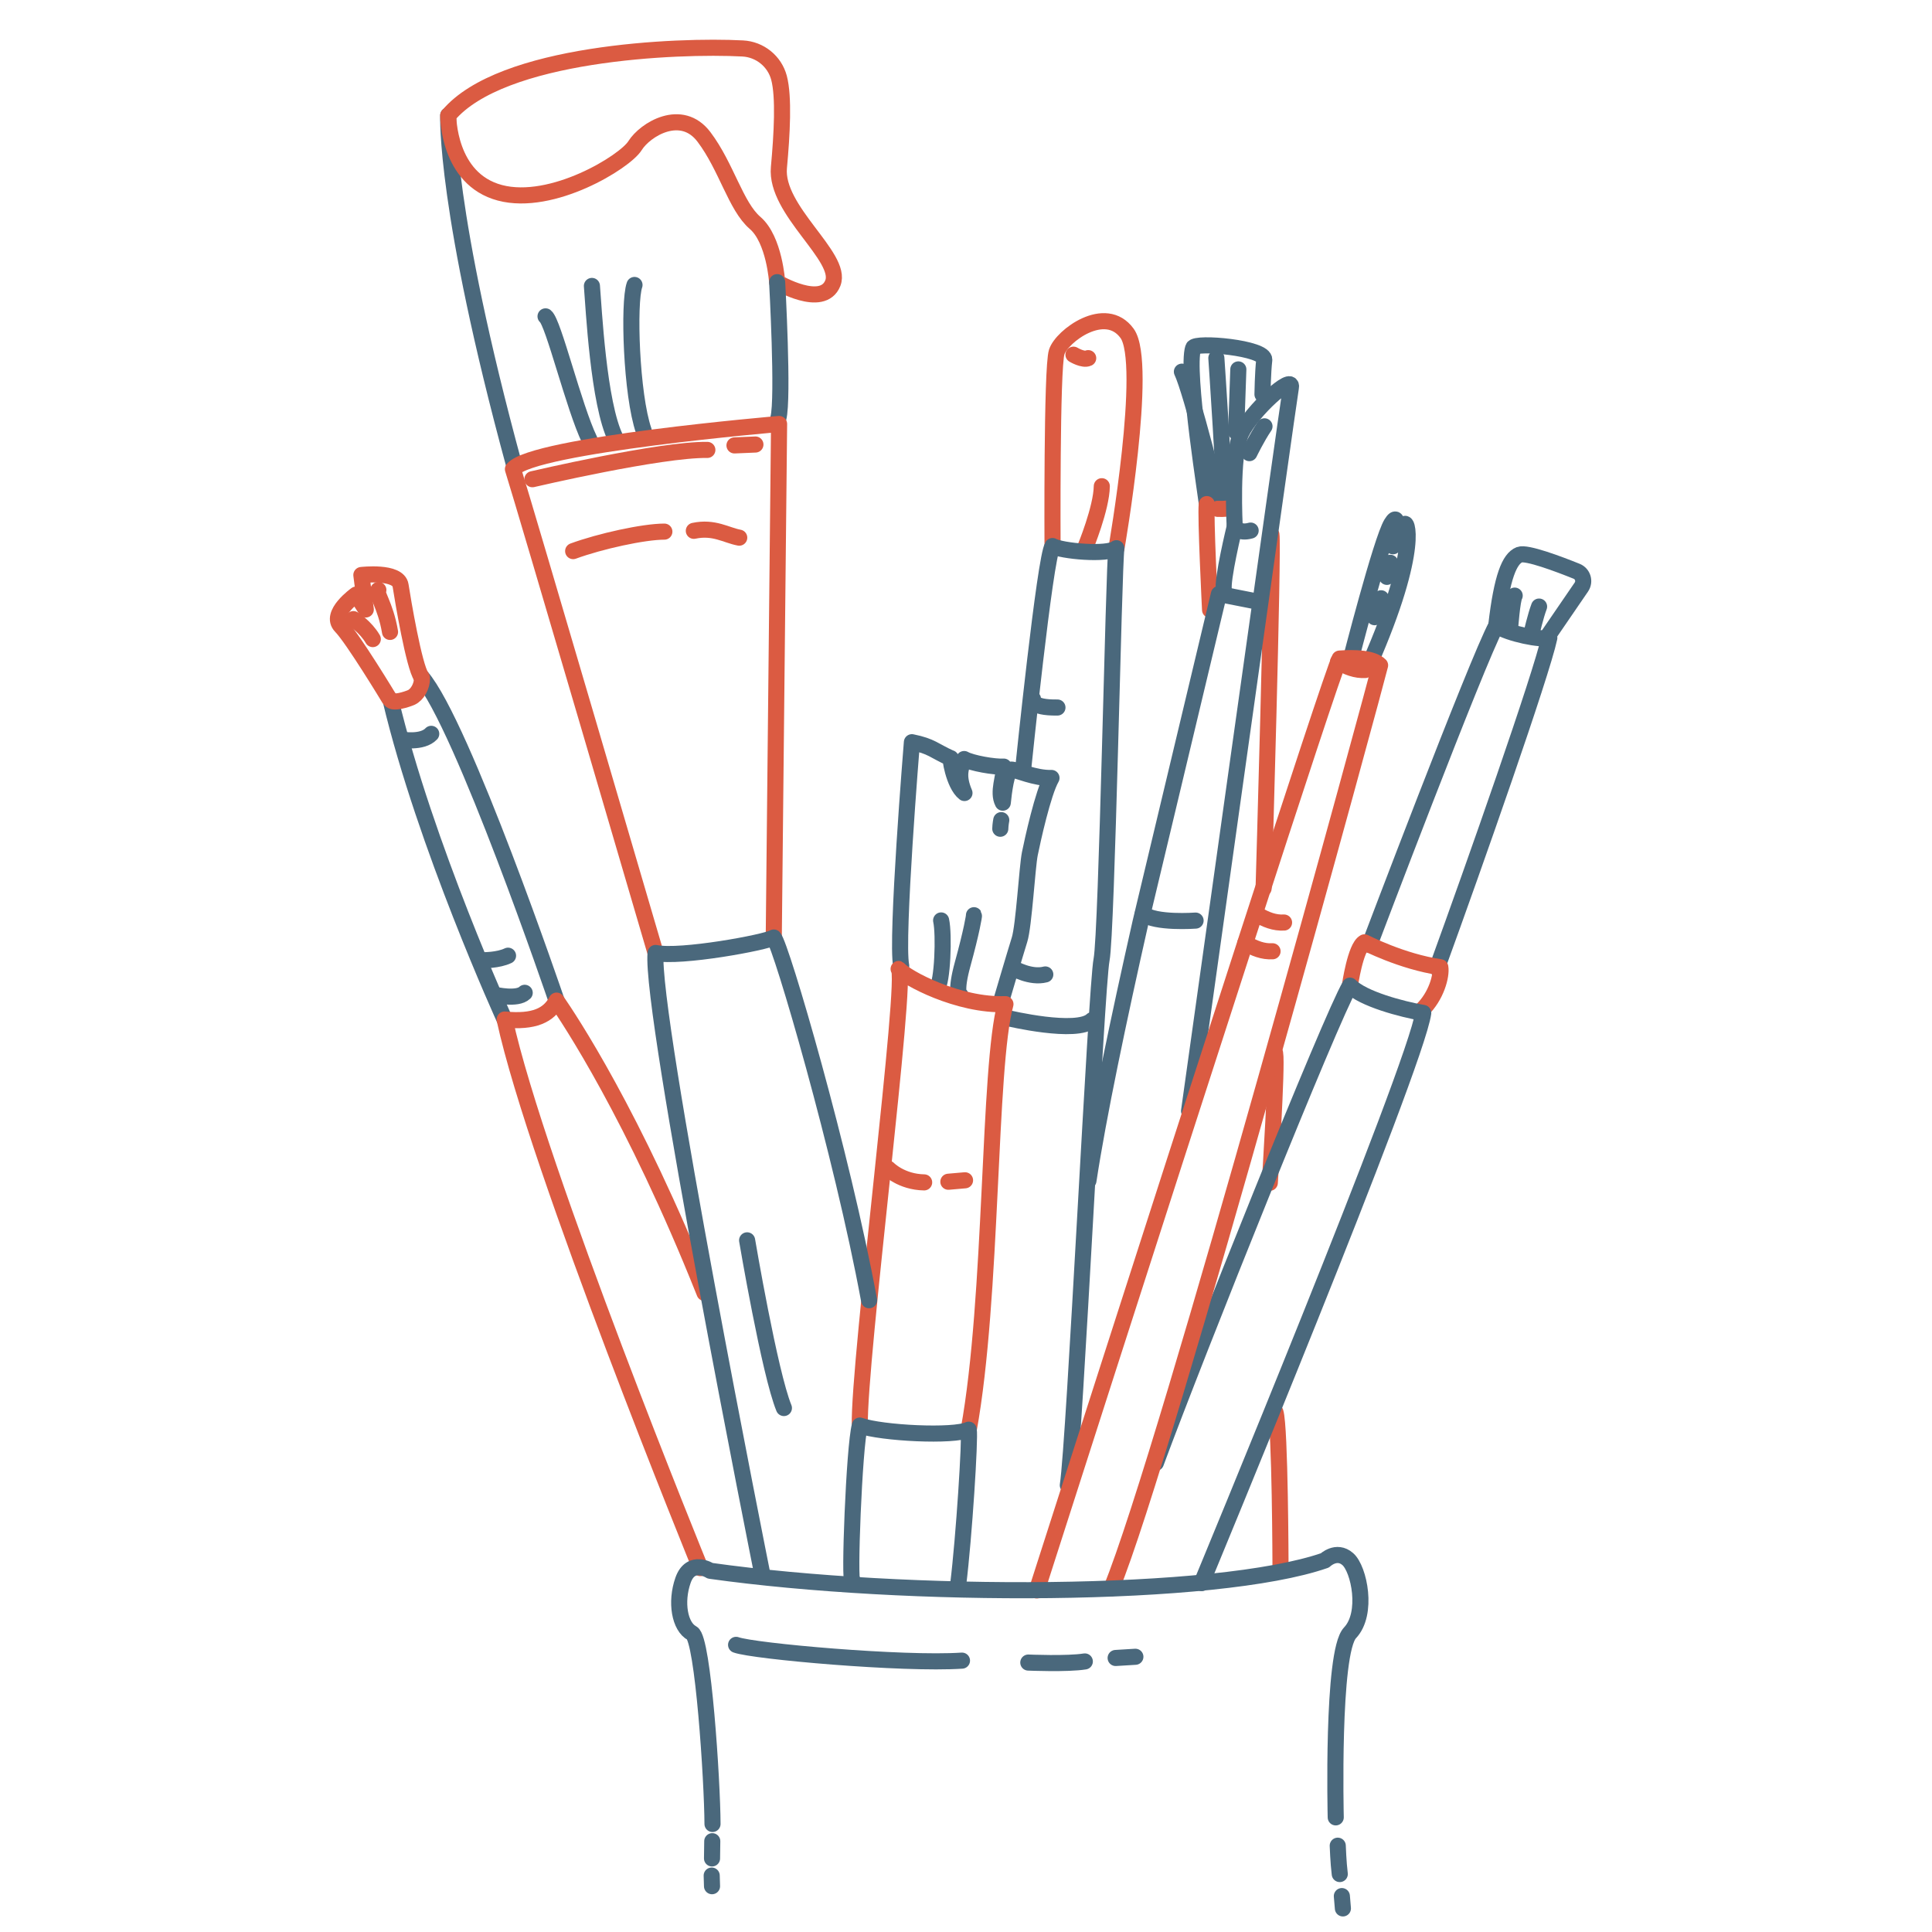 <?xml version="1.0" encoding="UTF-8"?><svg id="a" xmlns="http://www.w3.org/2000/svg" viewBox="0 0 240 240"><defs><style>.b{stroke:#db5b42;}.b,.c{fill:none;stroke-linecap:round;stroke-linejoin:round;stroke-width:2px;}.c{stroke:#4a687c;}</style></defs><path class="c" d="m62.69,126.65s-9.88-21.65-14.18-39.73"/><path class="c" d="m69.14,124.31s-11.7-34.37-16.8-40.25"/><path class="c" d="m49.86,91.87s2.58.49,3.71-.71"/><path class="c" d="m60.05,119.28s1.83.03,3.06-.56"/><path class="c" d="m61.51,123.58s2.74.65,3.67-.25"/><path class="b" d="m87.01,194.8s-20.32-49.77-24.32-68.15c3.66.36,5.5-.53,6.45-2.35,1.49,2.16,9.56,14.19,18.38,36.31"/><path class="c" d="m178.51,120.25c4.72-12.97,12.97-36.44,13.95-41.01-1.02.29-4.98-.48-6.59-1.52-2.41,4.44-15.75,39.65-15.75,39.65"/><path class="c" d="m192.05,79.34l4.39-6.41c.48-.7.19-1.66-.6-1.97-2.23-.9-6.22-2.4-7.09-2.05-1.23.49-2.18,2.72-2.88,8.81"/><path class="c" d="m190.22,78.8s.54-2.33.97-3.45"/><path class="c" d="m167.7,82.28s3.89-15.21,5.15-17.25.19,2.83.19,2.83c0,0,1.25-1.74,1.41-2.65s2.18,2.48-4.38,17.41"/><path class="c" d="m172.7,69.91s-.09.76-.41,1.75"/><path class="c" d="m171.56,74.32s-.48,1.44-.8,2.35"/><path class="c" d="m119.32,123.64c-.19.11-.64-.59.26-3.86,1.13-4.11,1.44-6.04,1.41-6.09"/><path class="c" d="m116.38,122.78c.7-.67.92-6.7.53-8.44"/><path class="c" d="m124.29,124.63s1.82-6.18,2.36-7.9.95-9.04,1.28-10.67,1.64-7.61,2.69-9.42c-2.04.07-4.36-1.03-4.97-1.04s-.96,2.89-1.08,4.11c-.69-1.33.2-3.25.12-4.48-1.12.08-4.01-.42-4.92-.94-.37.96-.9,2.02.04,4.22-1.36-1.04-1.89-4.7-1.67-4.3-2.12-.95-2.38-1.51-4.86-2.01,0,0-2,24.5-1.33,27.77"/><path class="c" d="m156.83,48.99s.04-2.75.22-4.27-8.58-2.29-8.83-1.51c-.95,2.92,1.84,19.76,1.69,19.41"/><path class="c" d="m151.1,44.48s1.13,16.5.95,18.03"/><line class="c" x1="153.83" y1="45.89" x2="153.56" y2="53.67"/><path class="c" d="m151.27,62.17c.35.85-3.29-13.6-4.45-16"/><path class="b" d="m151.26,63.21c.76.05,1.55-.08,1.55-.08"/><path class="b" d="m159.07,194.67s-.04-17.4-.63-19.25"/><path class="b" d="m157.74,146.93s.94-14.56.66-16.09"/><path class="b" d="m157.94,66.41c.28,1.53-.97,43.95-.97,43.95"/><path class="b" d="m150.32,75.76s-.59-11.76-.41-13.14"/><path class="b" d="m130.75,67.83s-.12-22.14.52-24.11,6.04-6.02,8.74-2.31c2.69,3.7-1.32,26.7-1.32,26.7"/><path class="b" d="m133.35,44.06s1.21.73,1.83.43"/><path class="b" d="m134.82,68s2.01-4.86,2.05-7.6"/><path class="c" d="m124.38,101.88s-.11.56-.12,1.07"/><path class="c" d="m55.68,14.34s-.48,11.6,8.2,43.48"/><path class="c" d="m127.13,95.26s2.68-26.07,3.62-27.43c1.06.63,6.85,1.17,7.93.27-.34,2.44-1.18,47.77-1.84,51.12s-3.34,59.79-4.19,65.28"/><path class="b" d="m158.08,118.17c-1.16.07-2.29-.35-3.38-1.03"/><path class="b" d="m159.51,114.6c-1.16.07-2.29-.35-3.38-1.03"/><path class="b" d="m169.6,83.23c-1.16.07-2.29-.35-3.38-1.03"/><path class="c" d="m125.18,126.47s8.62,2.06,10.48.26"/><path class="c" d="m125.89,120.28s2.12,1.25,3.96.77"/><path class="c" d="m128.32,86.83s-.42,1.11,3.04,1.06"/><path class="b" d="m167.69,122.43s.68-4.77,1.81-5.37c0,0,4.65,2.41,9.42,3.09.18,1.03-.48,3.61-2.32,5.36"/><path class="c" d="m187.59,78.05s.26-3.56.57-4.06"/><path class="c" d="m147.71,138.01s12.32-88.06,12.65-89.88-4.93,2.98-6.19,5.71c-1.26,2.73-.79,11.59-.79,11.59,0,0-1.63,6.69-1.34,7.92"/><path class="c" d="m148.52,114.36s-5.04.38-6.55-.86"/><path class="c" d="m156.44,74.78l-5.02-.99s-9.57,40.03-9.73,40.74c-2.73,12.09-5.28,24.21-6.48,32.14"/><path class="c" d="m153.38,65.42s.44.92,1.98.49"/><path class="c" d="m155.2,56.29s.95-1.97,1.88-3.33"/><path class="b" d="m55.68,14.34s-.07,7.89,6.42,9.61,15.53-3.84,16.78-5.85,5.77-4.8,8.57-1.09,3.94,8.61,6.35,10.68,2.74,7.37,2.74,7.37c0,0,5.65,3.34,6.92.1s-7.2-9.02-6.7-14.35c.38-4.13.64-8.79.01-11.15-.55-2.06-2.38-3.53-4.51-3.64-8.17-.43-29.99.5-36.57,8.33"/><path class="c" d="m96.54,35.05s.8,14.46.15,16.9"/><path class="c" d="m76.5,54.5c-2.17-4.31-2.75-16.4-2.97-18.98"/><path class="c" d="m79.97,53.53c-1.56-4.5-1.92-15.95-1.15-18.13"/><path class="c" d="m73.24,54.65c-1.97-4.1-4.49-14.6-5.47-15.35"/><line class="b" x1="93.84" y1="55.22" x2="91.24" y2="55.33"/><path class="b" d="m96.12,116.47l.66-63.8s-30.57,2.59-33.06,5.61c1.46,4.6,17.72,60.11,17.72,60.11"/><path class="b" d="m71.2,68.46c3.35-1.23,8.77-2.42,11.33-2.42"/><path class="b" d="m91.83,66.79c-1.65-.31-3.13-1.38-5.64-.85"/><path class="b" d="m66.14,59.53s15.93-3.73,21.73-3.64"/><path class="b" d="m106.81,177.09c-.19-7.84,6.03-56.22,4.82-56.72.9,1.08,7.41,4.59,13.27,4.37-2.15,7.8-1.57,36.41-4.56,52.86"/><path class="b" d="m110.35,145.18s1.6,1.65,4.45,1.7"/><line class="b" x1="117.81" y1="146.8" x2="119.88" y2="146.62"/><path class="c" d="m105.91,196.31c-.47.9.19-16.67.9-19.22,2.73.96,11.68,1.4,13.53.51.2,1.05-.59,13.42-1.31,19.22"/><path class="c" d="m149.27,196.66s26.61-64.13,27.53-70.83c-2.64-.45-7.51-1.74-9.11-3.39-2.3,3.83-19.01,45.51-24.1,59.28"/><path class="b" d="m128.79,197.57s14.9-46.51,25.9-80.43c6.16-19,11.15-34.19,11.72-35.33,1.83-.13,4.12-.09,5.03.84-.17.91-26.57,98.12-33.38,114.66"/><path class="c" d="m165.93,225.76s-.51-20.52,1.77-22.92,1.14-7.92-.27-9.16-2.85.16-2.85.16c-13.51,4.68-51.98,4.71-76.35,1.29,0,0-2.42-1.56-3.38,1.17s-.42,5.77,1.12,6.58c1.37.73,2.52,18.35,2.54,23.7"/><path class="c" d="m166.18,229.28s.07,2.09.25,3.52"/><line class="c" x1="166.69" y1="235.54" x2="166.82" y2="237.07"/><path class="c" d="m88.48,228.72l-.03,2.14"/><line class="c" x1="88.41" y1="232.99" x2="88.45" y2="234.31"/><path class="c" d="m91.44,204.33c2.15.79,20.73,2.45,28.06,1.96"/><path class="c" d="m127.74,206.53s4.89.21,7.02-.14"/><line class="c" x1="138.59" y1="205.96" x2="141.04" y2="205.81"/><path class="c" d="m92.81,154.08s2.8,16.53,4.57,20.83"/><path class="c" d="m94.63,195.22s-13.91-69.52-13.19-76.84c3.04.66,13.76-1.32,14.68-1.92.9.93,8.45,26.69,11.84,45.06"/><path class="b" d="m48.33,86.74s-4.47-7.4-5.97-8.94,1.89-3.94,1.89-3.94l1.19,1.85-.55-4.28s4.59-.54,4.87,1.29,1.68,10.1,2.58,11.34"/><path class="b" d="m47,73.29c-.44.28.89,1.85,1.45,5.21"/><path class="b" d="m52.42,84.24c.02,1.01-.6,2.07-1.33,2.4-.52.23-2.28.81-2.59.29"/><path class="b" d="m43.9,76.91s1.51.94,2.41,2.48"/></svg>